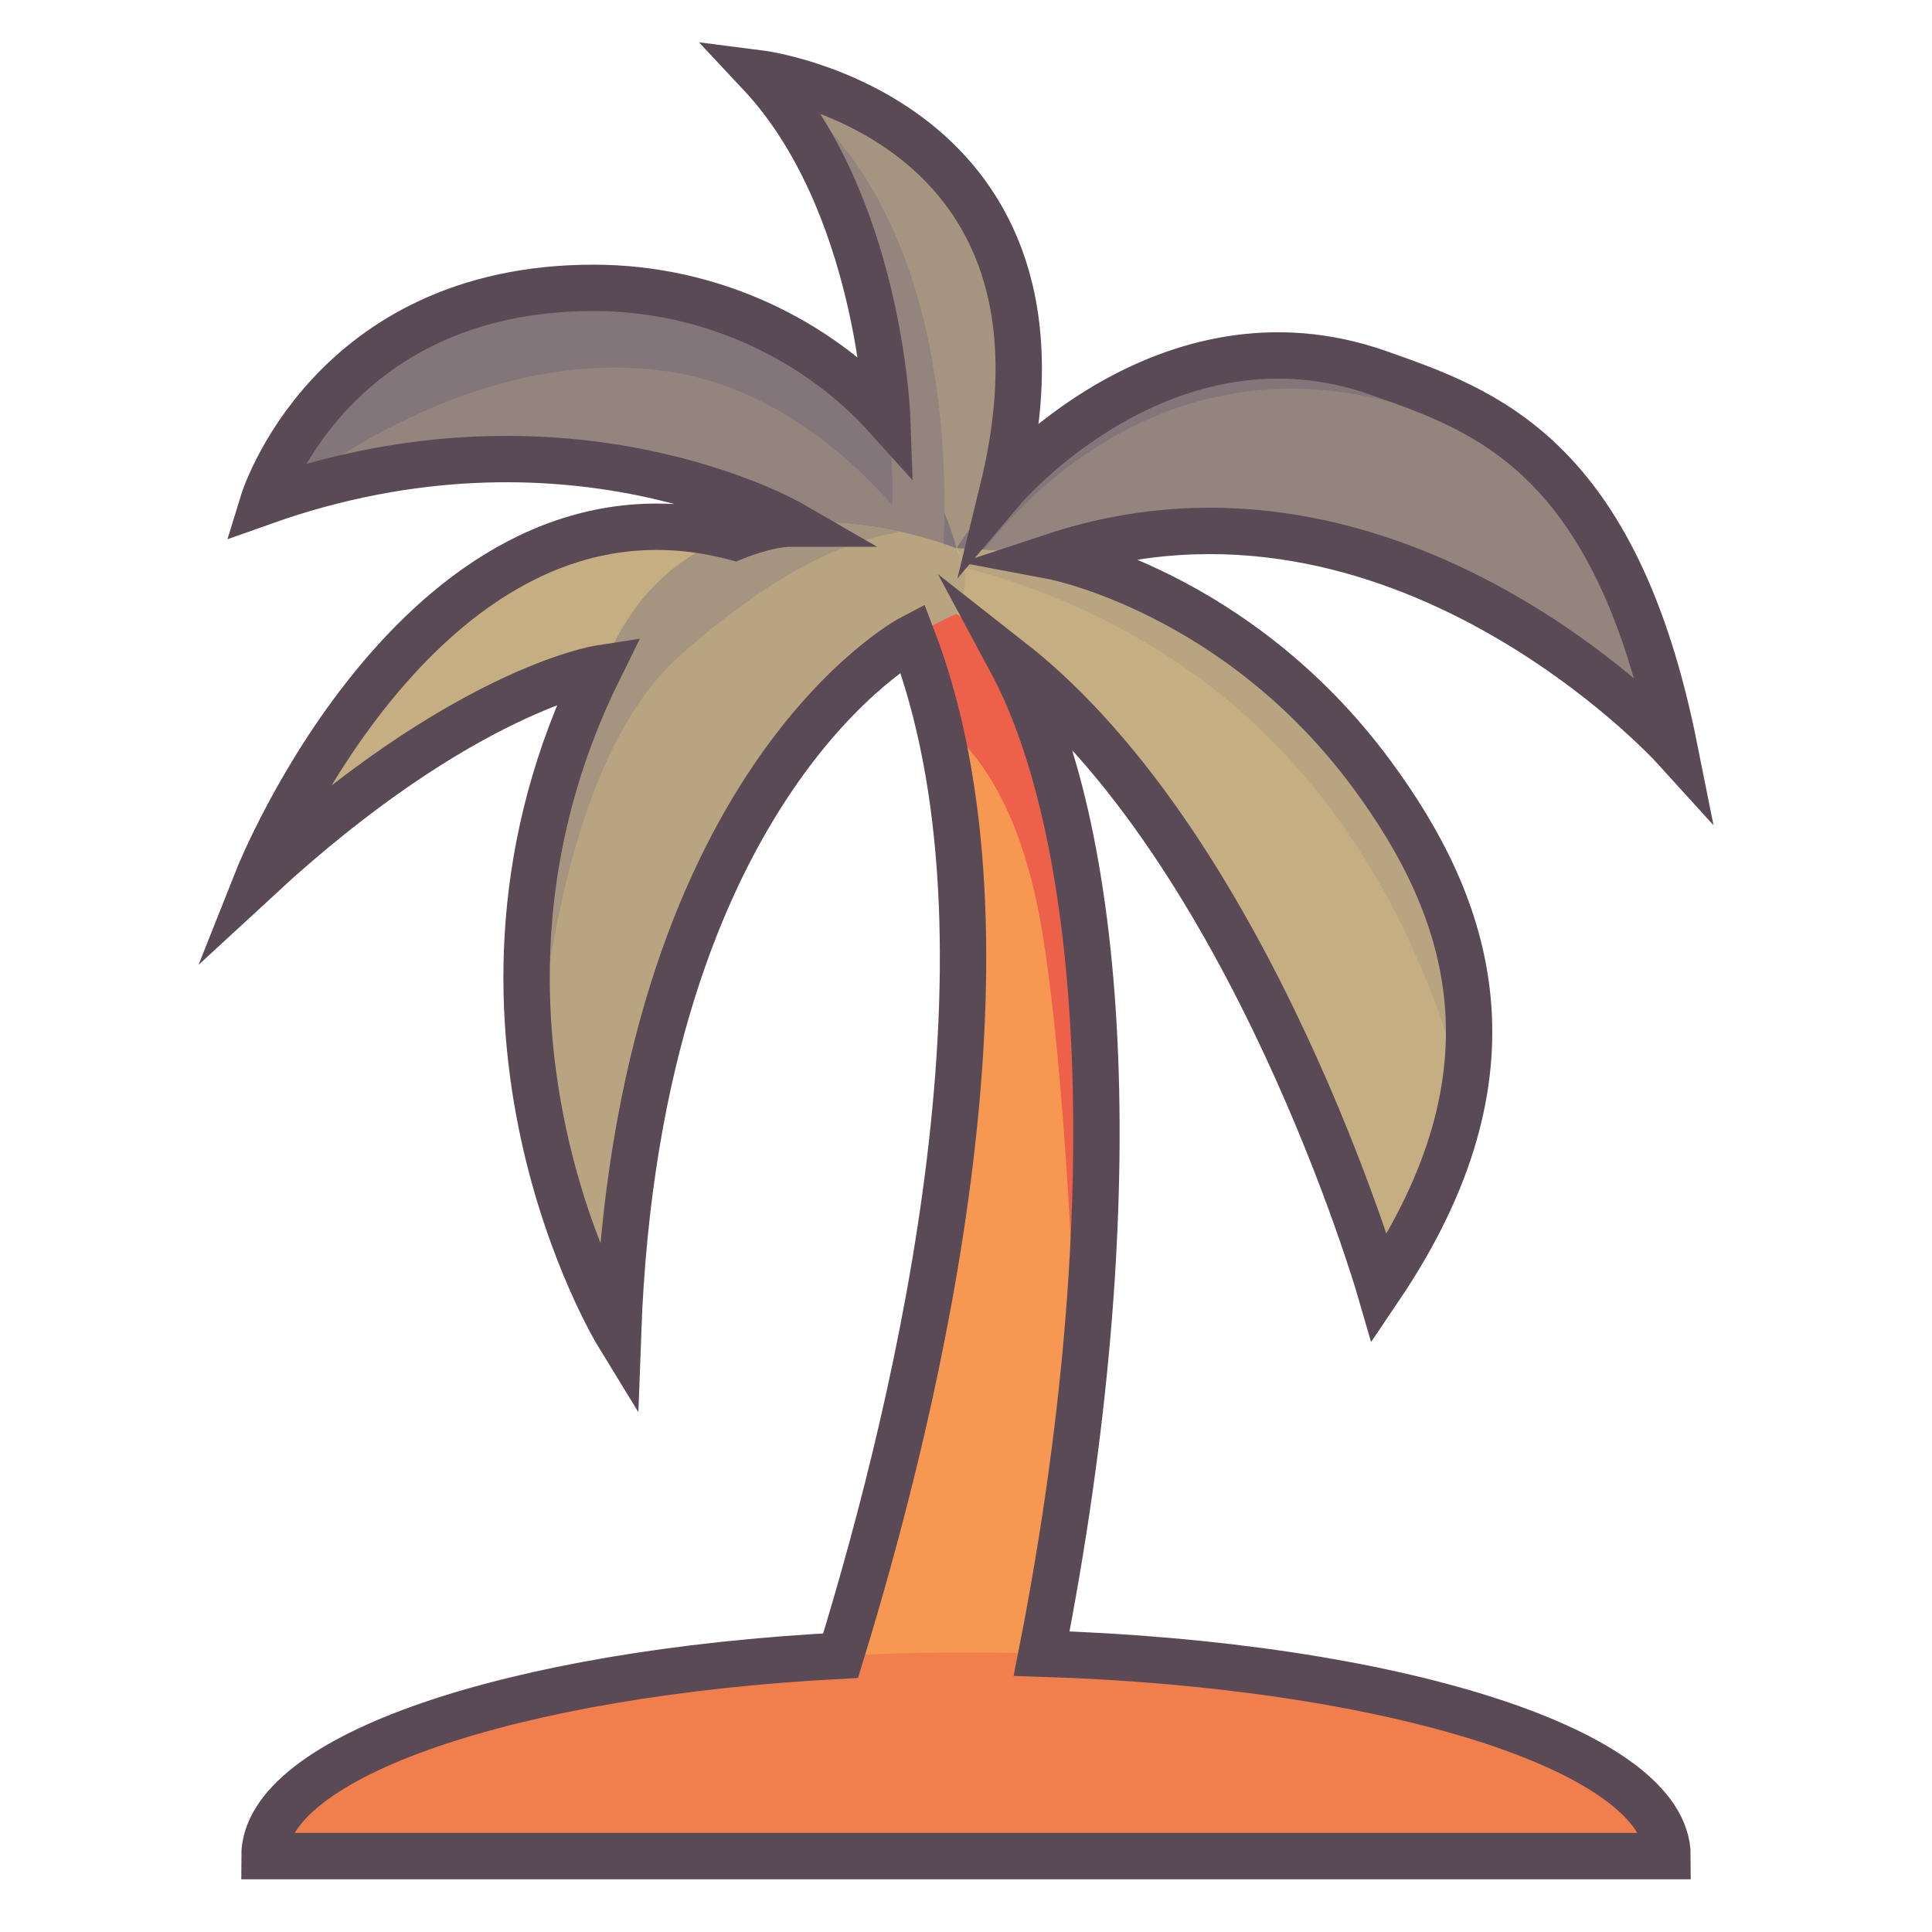 <?xml version="1.0" encoding="utf-8"?>
<!-- Generator: Adobe Illustrator 15.1.0, SVG Export Plug-In . SVG Version: 6.00 Build 0)  -->
<!DOCTYPE svg PUBLIC "-//W3C//DTD SVG 1.1//EN" "http://www.w3.org/Graphics/SVG/1.1/DTD/svg11.dtd">
<svg version="1.1" id="Layer_1" xmlns="http://www.w3.org/2000/svg" xmlns:xlink="http://www.w3.org/1999/xlink" x="0px" y="0px"
	 width="500px" height="500px" viewBox="0 0 500 500" enable-background="new 0 0 500 500" xml:space="preserve">
<path fill="#F79852" d="M234.811,161.697c0,0,24.019,52.982,11.303,139.871C233.397,388.459,199.489,481,199.489,481h57.927
	c0,0,62.166-226.055-4.238-324.246L234.811,161.697z"/>
<path fill="#ED604A" d="M253.178,156.754l-18.367,4.943c0,0,3.933,8.68,7.772,24.768c8.665,5.98,21.147,20.088,26.842,52.939
	c5.281,30.467,8.226,83.121,9.641,126.404C287.465,295.006,288.021,208.277,253.178,156.754z"/>
<path fill="#A59580" d="M196.664,19c0,0,96.216,13.652,57.645,123.738l-23.736-3.646C230.572,139.092,236.931,64.211,196.664,19z"/>
<path fill="#93847E" d="M247.526,141.918c0,0,37.794-61.107,102.048-47.465c29.767,6.318,71.732,25.564,83.742,99.033
	c0,0-74.175-80.531-162.478-48.742L247.526,141.918z"/>
<path fill="#83767A" d="M403.803,124.648c-16.945-19.02-37.511-26.646-54.229-30.195c-64.254-13.643-102.048,47.465-102.048,47.465
	l6.782,0.82C268.567,124.314,320.937,69.268,403.803,124.648z"/>
<path fill="#93847E" d="M247.526,141.918c0,0-12.715-56.514-80.531-65.697s-94.66,40.266-98.899,53.688
	c0,0,93.954-38.852,168.835,27.551L247.526,141.918z"/>
<path fill="#83767A" d="M247.526,141.918c0,0-12.715-56.514-80.531-65.697s-94.66,40.266-98.899,53.688c0,0,1.977-0.814,5.566-2.006
	C93.535,112.715,131.397,90.471,171.94,96c39.765,5.422,65.137,41.158,71.742,51.555L247.526,141.918z"/>
<path fill="#C5AE81" d="M200.197,141.918c0,0-74.175-38.854-133.514,85.477c0,0,57.22-55.102,101.725-55.807L200.197,141.918z"/>
<path fill="#93847E" d="M197.096,19.068c-0.272-0.045-0.432-0.068-0.432-0.068c40.267,45.211,33.908,120.092,33.908,120.092
	l13.584,2.086C245.308,119.521,245.175,48.416,197.096,19.068z"/>
<path fill="#B8A480" d="M247.526,158.871c0,0,5.651-7.064,0-16.953c0,0-61.457-25.434-87.596,22.605
	c-26.138,48.037-38.146,108.789,0,180.844C159.931,345.367,159.93,197.725,247.526,158.871z"/>
<path fill="#C5AE81" d="M357.022,333.357c0,0,45.211-60.045,7.771-118.678c-37.439-58.635-84.064-72.055-117.267-72.762
	c0,0,4.944,7.064,0,16.953C247.526,158.871,319.583,207.615,357.022,333.357z"/>
<path fill="#B8A480" d="M247.526,141.918c0,0,1.282,1.846,1.887,4.959c17.414,4.34,53.526,16.604,82.885,48.021
	c27.227,29.139,39.587,62.781,46.053,86.111c3.118-19.809,1.227-43.178-13.558-66.33
	C327.354,156.045,280.729,142.625,247.526,141.918z"/>
<path fill="#A59580" d="M159.931,164.523c-18.408,33.832-29.807,73.971-21.612,119.926c2.544-36.646,10.938-91.201,37.86-114.98
	c27.398-24.203,45.643-30.102,57.029-31.82C213.428,133.246,178.126,131.084,159.931,164.523z"/>
<path fill="#F17F4E" d="M250,427.65c-100.272,0-181.559,23.602-181.559,52.717h363.117C431.559,451.252,350.272,427.65,250,427.65z"
	/>
<path fill="none" stroke="#5A4A56" stroke-width="12" stroke-miterlimit="10" d="M269.569,427.956
	C292.252,312.72,286.38,217.09,261.596,171c62.5,49,95.427,162.357,95.427,162.357c38.073-56.357,23.309-98.609-1.927-132.857
	c-35-47.5-82.5-56.5-82.5-56.5c89-29.5,160.721,49.486,160.721,49.486c-15.221-75.986-49.254-87.312-76.413-96.92
	C301.596,77,259.596,126.5,259.596,126.5C283.096,30,196.664,19,196.664,19c30.932,33,32.932,89,32.932,89
	c-18-20-45.5-33.505-76.006-33.505c-68.494,0-85.494,55.413-85.494,55.413c78.5-27.908,136.5,5.592,136.5,5.592
	c-6,0-14.5,3.5-14.5,3.5c-80-21-123.412,88.395-123.412,88.395C119.596,178.5,155.096,173,155.096,173
	c-45,91,4.835,172.367,4.835,172.367C165.096,202,236.096,165,236.096,165c29.911,77.836,2.238,195.877-18.55,263.491
	c-84.786,4.442-149.104,25.978-149.104,51.876h363.117C431.559,453.172,360.637,430.79,269.569,427.956z"/>
</svg>

